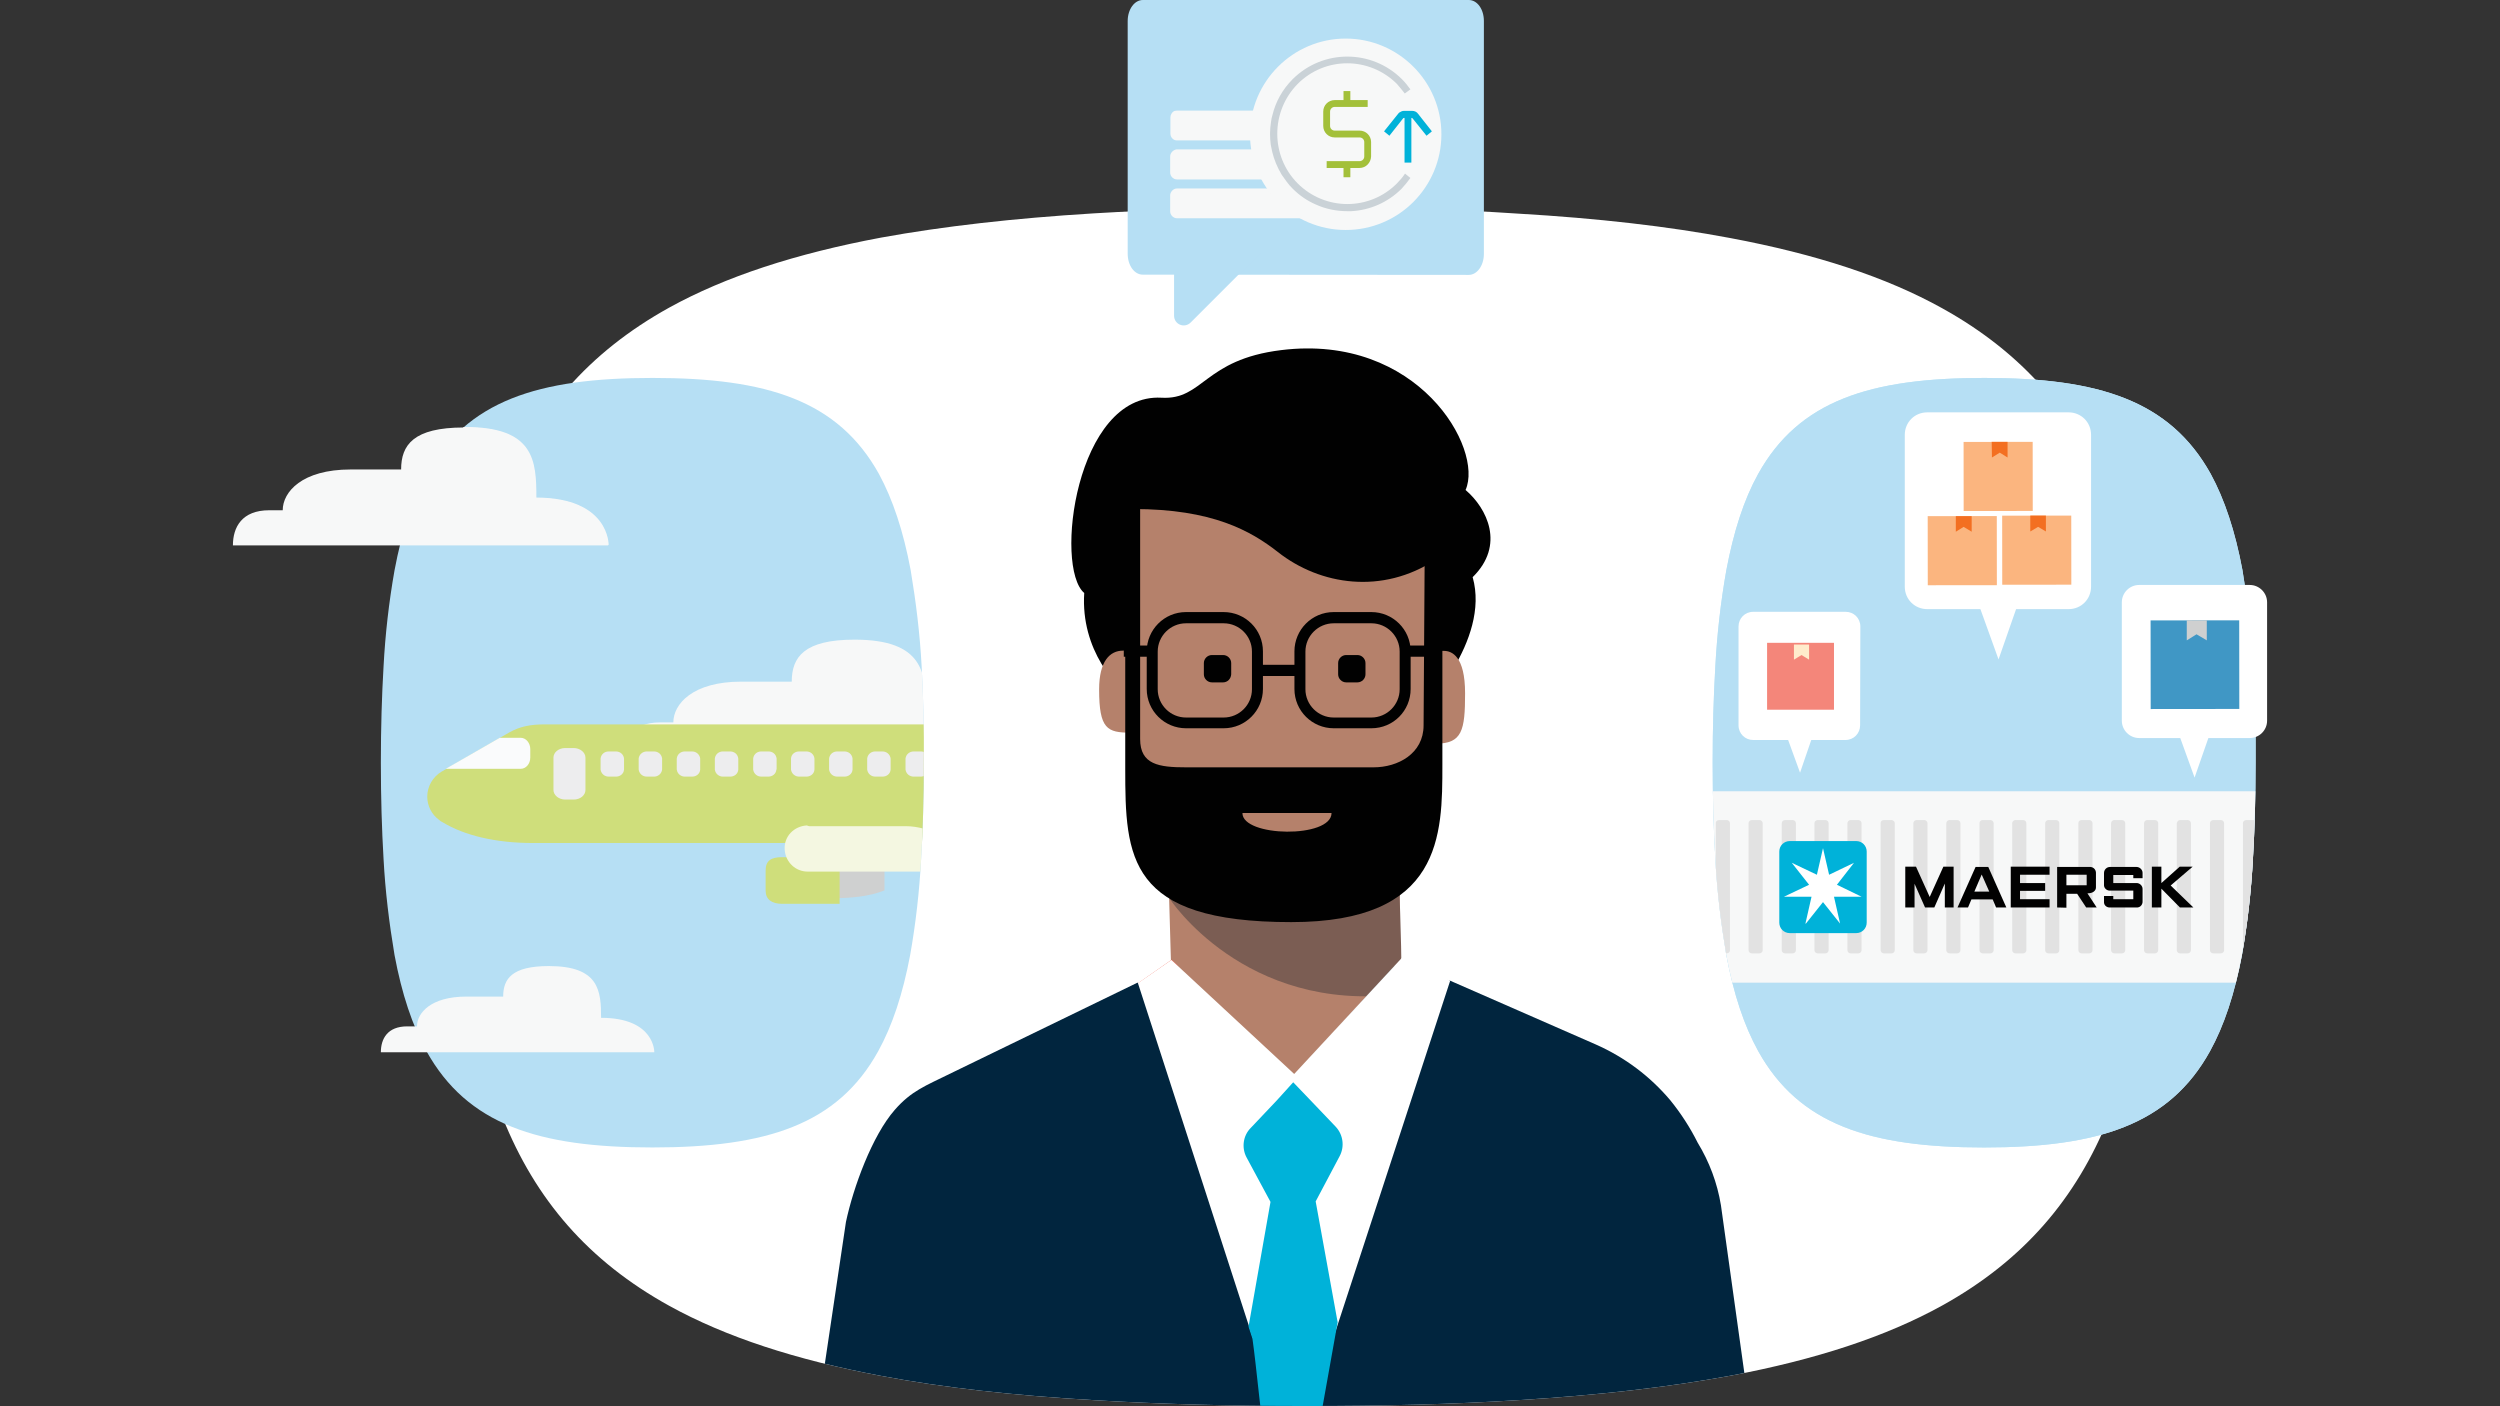<?xml version="1.0" encoding="utf-8"?>
<!-- Generator: Adobe Illustrator 24.3.0, SVG Export Plug-In . SVG Version: 6.00 Build 0)  -->
<svg version="1.1" id="Layer_1" xmlns="http://www.w3.org/2000/svg" xmlns:xlink="http://www.w3.org/1999/xlink" x="0px" y="0px"
	 viewBox="0 0 1024 576" style="enable-background:new 0 0 1024 576;" xml:space="preserve">
<rect x="0" y="0" width="1024" height="576" fill="#333333" stroke="none"/>
<style type="text/css">
	.st0{fill:#FFFFFF;}
	.st1{clip-path:url(#SVGID_3_);}
	.st2{fill:#F15F4F;}
	.st3{fill:#010101;}
	.st4{fill:#B5816B;}
	.st5{fill:#7B5D53;}
	.st6{fill:#01253E;}
	.st7{fill:#00B2D9;}
	.st8{fill:#B6DFF4;}
	.st9{clip-path:url(#SVGID_5_);}
	.st10{fill:#F7F8F8;}
	.st11{fill:#CFDE7B;}
	.st12{fill:#CFD0D0;}
	.st13{fill:#EDEDEE;}
	.st14{fill:#FAFBFC;}
	.st15{fill:#F4F7E1;}
	.st16{fill:#C5E9F8;}
	.st17{clip-path:url(#SVGID_8_);}
	.st18{fill:#E2E2E2;}
	.st19{fill:#F4867A;}
	.st20{fill:#FFECCC;}
	.st21{fill:#FBB57F;}
	.st22{fill:#F36F21;}
	.st23{fill:#4097C5;}
	.st24{fill:#CAD2D7;}
	.st25{fill:#A3C03A;}
</style>
<g>
	<g>
		<path id="SVGID_2_" class="st0" d="M447.9,87.4c-32.7,2-61.5,5.3-86.9,9.9c-35.2,6.6-63.9,16-86.9,28.7
			c-66.2,36.7-86.8,100.9-86.8,204.5c0,103.5,20.6,167.8,86.9,204.4c23,12.7,51.7,22.1,86.9,28.7c25.4,4.8,54.3,8,86.9,9.9
			c26.4,1.6,55.3,2.4,86.9,2.4s60.5-0.7,86.9-2.4c32.7-2,61.5-5.3,86.9-10c35.1-6.6,63.8-16,86.9-28.8
			c66.1-36.7,86.9-100.9,86.9-204.2S861.7,163,795.6,126.3c-23-12.8-51.7-22.2-86.9-28.8c-25.4-4.8-54.3-8.1-86.9-10
			c-26.6-1.8-55.4-2.5-87-2.5C503.2,85,474.3,85.8,447.9,87.4"/>
	</g>
	<g>
		<g>
			<defs>
				<path id="SVGID_1_" d="M447.9,87.4c-32.7,2-61.5,5.3-86.9,9.9c-35.2,6.6-63.9,16-86.9,28.7c-66.2,36.7-86.8,100.9-86.8,204.5
					c0,103.5,20.6,167.8,86.9,204.4c23,12.7,51.7,22.1,86.9,28.7c25.4,4.8,54.3,8,86.9,9.9c26.4,1.6,55.3,2.4,86.9,2.4
					s60.5-0.7,86.9-2.4c32.7-2,61.5-5.3,86.9-10c35.1-6.6,63.8-16,86.9-28.8c66.1-36.7,86.9-100.9,86.9-204.2S861.7,163,795.6,126.3
					c-23-12.8-51.7-22.2-86.9-28.8c-25.4-4.8-54.3-8.1-86.9-10c-26.6-1.8-55.4-2.5-87-2.5C503.2,85,474.3,85.8,447.9,87.4"/>
			</defs>
			<clipPath id="SVGID_3_">
				<use xlink:href="#SVGID_1_"  style="overflow:visible;"/>
			</clipPath>
			<g class="st1">
				<g>
					<g>
						<g>
							<g>
								<polygon class="st2" points="576.8,395.6 536,433.8 534,450.7 529.6,487 525.2,450.7 523.4,434.3 488.2,395.8 489.8,395 
									575.5,395 								"/>
								<path class="st0" d="M555.5,347.1H520C520,356.8,555.5,357.3,555.5,347.1L555.5,347.1z"/>
								<g>
									<g>
										<g>
											<path class="st3" d="M444.1,242.9c-1.5,23.3,13.3,39.2,20.6,43.6c3.4,2,10-48.8,10-48.8l105.3,6.4c0,0,2,39.3,2.1,47.2
												c0,0,28.5-28.8,21.1-54.9c13.4-13.1,5.9-28.2-2.9-35.7c7.5-17-19.5-64.2-75.5-57.3c-31.8,3.9-31.8,20.5-49.1,19.5
												C440.7,161,431.7,232.3,444.1,242.9"/>
											<path class="st4" d="M464.3,208.5c0,18.8-0.5,58-0.5,58H460c-5.4,0-9.8,4.3-9.8,15.9c0,16.2,3.3,17.7,12.9,17.7v13.6
												c0,22.8,15.7,34.2,15.7,34.2v17.4l0.8,27.8l48,64.7l45.9-48.7l-0.2-41.4v-18.3c0,0,15.1-12.9,15.1-31.9
												c0-4.9-0.3-7-0.3-12.9c10.8,0,12-5.4,12-20.6s-5.4-17.4-8.7-17.4h-3.3v-37.4c-21.8,14.4-47.3,10.6-64.7-3.1
												C512.3,217.4,496.5,208.5,464.3,208.5"/>
											<path class="st3" d="M501,279.5h-4.6c-1.8,0-3.3-1.5-3.3-3.3v-4.6c0-1.8,1.5-3.3,3.3-3.3h4.6c1.8,0,3.3,1.5,3.3,3.3v4.6
												C504.2,278,502.8,279.5,501,279.5"/>
											<path class="st3" d="M556,279.5h-4.6c-1.8,0-3.3-1.5-3.3-3.3v-4.6c0-1.8,1.5-3.3,3.3-3.3h4.6c1.8,0,3.3,1.5,3.3,3.3v4.6
												C559.3,278,557.8,279.5,556,279.5"/>
											<path class="st5" d="M573.5,349.6l-0.2,18.3c0,0,1.5,39.2,0.2,39.3C509.6,415.1,479,368,479,368
												C536.3,378.8,574,355.5,573.5,349.6"/>
										</g>
										<path class="st3" d="M467,206.2v96.5c0,10.5,7.7,11.6,18.8,11.6h76.8c10,0,20.5-5.6,20.5-17.2l0.5-77.3h7.2v93.4
											c0,28.8,0,64.5-61.9,64.5c-67,0-68-26.4-68-62.9V206.2 M545.4,333h-36.5C508.8,342.9,545.4,343.5,545.4,333"/>
									</g>
									<g>
										<path class="st2" d="M365.5,462.8c6.9-7.9,15.2-14.4,24.9-19.2l92.1-48l-2.6-2.5l-13.6,9.5l-86.7,44.2
											c-3.4,1.6-6.6,3.4-9.7,5.4C368.3,456.7,366.6,460.2,365.5,462.8z"/>
										<path class="st6" d="M330.9,704.9l56,57.7l23.3-22l215.9,5.7l2.1,10.6l76-37.5c20.8-13.6,29.8-18.5,27.4-34.4l-26.7-191.3
											c-1.5-9.2-4.8-17.9-9.5-25.6c-3.1-6.2-6.9-12.1-11.3-17.5c-8.2-9.7-18.5-17.5-30.5-22.8L594,401.7l0,0l-22.9-5.9
											l-35.4,38.5l-2,16.2l-4.4,36.4l-4.4-36.4l-2-16.9l-57-31.1l-77,37.4c-9.7,4.8-15.6,6.9-22.4,14.7
											c-9.3,10.6-17,31.8-20,45.9l-25.6,172C319,684.3,322.6,696.4,330.9,704.9z"/>
										<g>
											<path class="st0" d="M466.1,402.7l47.2,145.8c9.7,2.5,20,4.6,30.6,6.4L594,401.7l-19.2-10l-44.7,48.2l-50.3-46.7
												L466.1,402.7z"/>
										</g>
										<path class="st7" d="M510.6,474.1l9.8,18.2l-9,51.1l1.6,4.9c3.4,23.8,7.4,86,18,87.8l16.9-94.5l-9-49.5l9.8-18.5
											c2.1-3.9,1.5-8.8-1.6-12.1c-3.3-3.4-7.2-7.5-10.5-11c-3.9-4.1-6.9-7.2-6.9-7.2l-6.7,7.4L512.3,462
											C509.1,465.2,508.5,470.2,510.6,474.1z"/>
									</g>
								</g>
							</g>
						</g>
					</g>
				</g>
				<g>
					<rect x="575.5" y="264.4" class="st3" width="13.7" height="4.6"/>
					<g>
						<path class="st3" d="M501.2,298.3h-15.4c-8.8,0-16.1-7.1-16.1-16.1v-15.4c0-8.8,7.1-16.1,16.1-16.1h15.4
							c8.8,0,16.1,7.1,16.1,16.1v15.4C517.3,291.1,510.1,298.3,501.2,298.3z M485.8,255.3c-6.4,0-11.6,5.2-11.6,11.6v15.4
							c0,6.4,5.2,11.6,11.6,11.6h15.4c6.4,0,11.6-5.2,11.6-11.6v-15.4c0-6.4-5.2-11.6-11.6-11.6L485.8,255.3L485.8,255.3z"/>
						<path class="st3" d="M561.7,298.3h-15.4c-8.8,0-16.1-7.1-16.1-16.1v-15.4c0-8.8,7.1-16.1,16.1-16.1h15.4
							c8.8,0,16.1,7.1,16.1,16.1v15.4C577.8,291.1,570.7,298.3,561.7,298.3z M546.3,255.3c-6.4,0-11.6,5.2-11.6,11.6v15.4
							c0,6.4,5.2,11.6,11.6,11.6h15.4c6.4,0,11.6-5.2,11.6-11.6v-15.4c0-6.4-5.2-11.6-11.6-11.6L546.3,255.3L546.3,255.3z"/>
						<rect x="460.3" y="264.4" class="st3" width="11.9" height="4.6"/>
						<rect x="516.7" y="272.3" class="st3" width="14.3" height="4.6"/>
					</g>
				</g>
			</g>
		</g>
	</g>
	<g>
		<g>
			<g>
				<path class="st8" d="M468.1,112.5c-3.5,0-6.2-3.8-6.2-8.6V8.6c0-4.8,2.8-8.6,6.2-8.6h133.5c3.5,0,6.2,3.8,6.2,8.6V104
					c0,4.8-2.8,8.6-6.2,8.6L468.1,112.5L468.1,112.5z"/>
				<path class="st8" d="M480.9,129.3v-25.9h35.5L487.8,132C485.2,134.7,480.9,132.9,480.9,129.3z"/>
			</g>
		</g>
	</g>
	<g>
		<path class="st8" d="M377.5,272.9c-0.7-13.2-2.3-26.3-4.5-39.4c-3-16-7.3-28.9-13-39.4c-16.7-30-45.7-39.3-92.7-39.3
			s-76,9.3-92.7,39.4c-5.8,10.5-10,23.5-13,39.4c-2.3,13-3.8,26.2-4.5,39.4c-0.7,11.9-1.1,25-1.1,39.4s0.4,27.4,1.1,39.4
			c0.7,13.2,2.3,26.3,4.5,39.4c3,16,7.3,28.9,13.1,39.4c16.7,30,45.7,39.4,92.5,39.4s75.9-9.4,92.5-39.4
			c5.8-10.5,10.1-23.5,13.1-39.4c2.3-13,3.8-26.2,4.5-39.4c0.7-12,1.1-25.1,1.1-39.4C378.5,298.2,378.2,285,377.5,272.9z"/>
		<g>
			<g>
				<g>
					<defs>
						<path id="SVGID_4_" d="M377.5,272.9c-0.7-13.2-2.3-26.3-4.5-39.4c-3-16-7.3-28.9-13-39.4c-16.7-30-45.7-39.3-92.7-39.3
							s-76,9.3-92.7,39.4c-5.8,10.5-10,23.5-13,39.4c-2.3,13-3.8,26.2-4.5,39.4c-0.7,11.9-1.1,25-1.1,39.4s0.4,27.4,1.1,39.4
							c0.7,13.2,2.3,26.3,4.5,39.4c3,16,7.3,28.9,13.1,39.4c16.7,30,45.7,39.4,92.5,39.4s75.9-9.4,92.5-39.4
							c5.8-10.5,10.1-23.5,13.1-39.4c2.3-13,3.8-26.2,4.5-39.4c0.7-12,1.1-25.1,1.1-39.4C378.5,298.2,378.2,285,377.5,272.9z"/>
					</defs>
					<clipPath id="SVGID_5_">
						<use xlink:href="#SVGID_4_"  style="overflow:visible;"/>
					</clipPath>
					<g class="st9">
						<path class="st10" d="M408.9,310.4H255.3c0-7.5,3.7-14.5,15-14.5h5.5c0-7.5,7.9-16.7,27.8-16.7h20.7c0-10,5-17.2,25.7-17.2
							c28.5,0,29.3,13.9,29.3,29.1C409.3,291,408.9,310.4,408.9,310.4z"/>
						<path class="st10" d="M249.3,223.2H95.7c0-7.5,3.7-14.4,14.9-14.4h5.5c0-7.5,7.9-16.7,27.8-16.7h20.7c0-10,5-17.2,25.7-17.2
							c28.6-0.1,29.4,13.8,29.4,28.9C249.7,203.9,249.3,223.2,249.3,223.2z"/>
						<g>
							<path class="st11" d="M175,326.3c0-4.2,2.3-8.1,5.8-10.2l0,0l27.8-16.1c4.3-2.4,8.5-3.3,14.6-3.3h280l-14.4,31.7
								c-4.6,10.2-14.9,16.9-26.2,16.9H218.2c-15.2,0-28-3.1-36.9-8.5c-0.5-0.2-1.1-0.6-1.5-1c0,0-0.1,0-0.1-0.1l0,0
								C176.8,333.6,175,330,175,326.3z"/>
							<path class="st12" d="M340.9,353.6v14.3c7.3,0,14.9-0.6,21.4-3.2v-8.2C354.4,353.3,340.9,353.6,340.9,353.6z"/>
							<path class="st11" d="M343.9,370.2h-23.6c-4.2,0-6.7-1.8-6.7-5.4v-8.2c0-4,2.1-5.5,6.7-5.5h23.6V370.2z"/>
							<path class="st13" d="M255.6,315.2c-0.1,1.8-1.7,3-3.5,2.9h-2.6c-1.8,0.1-3.3-1.2-3.5-2.9v-4.5c0.2-1.8,1.7-3,3.5-2.9h2.6
								c1.8-0.1,3.3,1.1,3.5,2.9V315.2z"/>
							<path class="st13" d="M239.8,323.6c0,2.1-2.1,3.9-4.8,3.9h-3.5c-2.6,0-4.8-1.8-4.8-3.9v-13.3c0-2.1,2.1-3.9,4.8-3.9h3.5
								c2.6,0,4.8,1.8,4.8,3.9V323.6z"/>
							<path class="st14" d="M204.7,302.2h8.6c2.1,0,3.9,2.1,3.9,4.6v3.5c0,2.6-1.8,4.6-3.9,4.6h-30.7"/>
							<path class="st13" d="M430.7,323.6c0,2.1-2.1,3.9-4.6,3.9h-3.5c-2.6,0-4.8-1.8-4.8-3.9v-13.3c0-2.1,2.1-3.9,4.8-3.9h3.5
								c2.6,0,4.6,1.8,4.6,3.9V323.6z"/>
							<path class="st13" d="M271.2,315.2c-0.2,1.8-1.8,3-3.5,2.9h-2.6c-1.8,0.1-3.3-1.2-3.5-2.9v-4.5c0.2-1.8,1.8-3,3.5-2.9h2.6
								c1.8-0.1,3.3,1.1,3.5,2.9V315.2z"/>
							<path class="st13" d="M286.8,315.2c-0.1,1.8-1.7,3-3.5,2.9h-2.6c-1.8,0.1-3.3-1.2-3.5-2.9v-4.5c0.2-1.8,1.7-3,3.5-2.9h2.6
								c1.8-0.1,3.3,1.2,3.5,2.9V315.2z"/>
							<path class="st13" d="M302.4,315.2c-0.1,1.8-1.7,3-3.5,2.9h-2.6c-1.8,0.1-3.3-1.2-3.5-2.9v-4.5c0.2-1.8,1.7-3,3.5-2.9h2.6
								c1.8-0.1,3.3,1.1,3.5,2.9V315.2z"/>
							<path class="st13" d="M318,315.2c-0.1,1.8-1.7,3-3.5,2.9H312c-1.8,0.1-3.3-1.2-3.5-2.9v-4.5c0.2-1.8,1.7-3,3.5-2.9h2.6
								c1.8-0.1,3.3,1.1,3.5,2.9v4.5H318z"/>
							<path class="st13" d="M333.6,315.2c-0.1,1.8-1.7,3-3.5,2.9h-2.6c-1.8,0.1-3.3-1.2-3.5-2.9v-4.5c0.1-1.8,1.7-3,3.5-2.9h2.6
								c1.8-0.1,3.3,1.1,3.5,2.9V315.2z"/>
							<path class="st13" d="M349.2,315.2c-0.1,1.8-1.7,3-3.5,2.9h-2.6c-1.8,0.1-3.3-1.2-3.5-2.9v-4.5c0.2-1.8,1.7-3,3.5-2.9h2.6
								c1.8-0.1,3.3,1.1,3.5,2.9V315.2z"/>
							<path class="st13" d="M364.8,315.2c-0.1,1.8-1.7,3-3.5,2.9h-2.6c-1.8,0.1-3.3-1.2-3.5-2.9v-4.5c0.2-1.8,1.7-3,3.5-2.9h2.6
								c1.8-0.1,3.3,1.2,3.5,2.9V315.2z"/>
							<path class="st13" d="M380.4,315.2c-0.1,1.8-1.7,3-3.5,2.9h-2.5c-1.8,0.1-3.3-1.2-3.5-2.9v-4.5c0.2-1.8,1.8-3,3.5-2.9h2.6
								c1.8-0.1,3.3,1.1,3.5,2.9L380.4,315.2z"/>
							<path class="st13" d="M396,315.2c-0.1,1.8-1.7,3-3.5,2.9H390c-1.8,0.1-3.3-1.2-3.5-2.9v-4.5c0.2-1.8,1.7-3,3.5-2.9h2.6
								c1.8-0.1,3.3,1.1,3.5,2.9v4.5H396z"/>
							<path class="st13" d="M411.6,315.2c-0.1,1.8-1.7,3-3.5,2.9h-2.6c-1.8,0.1-3.3-1.2-3.5-2.9v-4.5c0.2-1.8,1.7-3,3.5-2.9h2.6
								c1.8-0.1,3.3,1.1,3.5,2.9V315.2z"/>
							<path class="st15" d="M331.4,338.4h39.5c2.6,0,5.2,0.4,7.7,1.1l47.2,13.3c1.2,0.4,1.8,1.5,1.4,2.7c-0.2,1-1.1,1.5-2,1.5h-94
								c-5.2,0.2-9.5-3.8-9.8-9.1s3.8-9.5,9.1-9.8C330.9,338.3,331.1,338.3,331.4,338.4L331.4,338.4z"/>
							<path class="st15" d="M462.3,313h15.8c1.7,0,3.2,0.2,4.8,0.7l28.9,8.2c0.7,0.2,1.1,1,1,1.7c-0.1,0.6-0.7,1-1.3,1h-49.2
								c-3.2-0.1-5.6-2.9-5.5-6.1C456.9,315.5,459.3,313.1,462.3,313L462.3,313z"/>
							<polygon class="st15" points="449.2,296.6 503.2,296.6 522.3,254.6 494.5,254.6 							"/>
						</g>
					</g>
				</g>
			</g>
		</g>
	</g>
	<g>
		<g>
			<path class="st16" d="M923,272.9c-0.7-13.2-2.3-26.3-4.5-39.4c-3-16-7.3-28.9-13-39.4c-16.7-30-45.7-39.3-92.7-39.3
				c-46.9,0-76,9.3-92.7,39.4c-5.8,10.5-10,23.5-13,39.4c-2.3,13-3.8,26.2-4.5,39.4c-0.7,11.9-1.1,25-1.1,39.4s0.4,27.4,1.1,39.4
				c0.7,13.2,2.3,26.3,4.5,39.4c3,16,7.3,28.9,13.1,39.4c16.7,30,45.7,39.4,92.5,39.4s75.9-9.4,92.5-39.4
				c5.8-10.5,10.1-23.5,13.1-39.4c2.3-13,3.8-26.2,4.5-39.4c0.7-12.1,1.1-25.2,1.1-39.5C924,298.1,923.7,285,923,272.9z"/>
			<g>
				<g>
					<g>
						<path id="SVGID_6_" class="st8" d="M923,272.9c-0.7-13.2-2.3-26.3-4.5-39.4c-3-16-7.3-28.9-13-39.4
							c-16.7-30-45.7-39.3-92.7-39.3c-46.9,0-76,9.3-92.7,39.4c-5.8,10.5-10,23.5-13,39.4c-2.3,13-3.8,26.2-4.5,39.4
							c-0.7,11.9-1.1,25-1.1,39.4s0.4,27.4,1.1,39.4c0.7,13.2,2.3,26.3,4.5,39.4c3,16,7.3,28.9,13.1,39.4
							c16.7,30,45.7,39.4,92.5,39.4s75.9-9.4,92.5-39.4c5.8-10.5,10.1-23.5,13.1-39.4c2.3-13,3.8-26.2,4.5-39.4
							c0.7-12.1,1.1-25.2,1.1-39.5C924,298.1,923.7,285,923,272.9z"/>
					</g>
					<g>
						<defs>
							<path id="SVGID_7_" d="M923,272.9c-0.7-13.2-2.3-26.3-4.5-39.4c-3-16-7.3-28.9-13-39.4c-16.7-30-45.7-39.3-92.7-39.3
								c-46.9,0-76,9.3-92.7,39.4c-5.8,10.5-10,23.5-13,39.4c-2.3,13-3.8,26.2-4.5,39.4c-0.7,11.9-1.1,25-1.1,39.4
								s0.4,27.4,1.1,39.4c0.7,13.2,2.3,26.3,4.5,39.4c3,16,7.3,28.9,13.1,39.4c16.7,30,45.7,39.4,92.5,39.4s75.9-9.4,92.5-39.4
								c5.8-10.5,10.1-23.5,13.1-39.4c2.3-13,3.8-26.2,4.5-39.4c0.7-12.1,1.1-25.2,1.1-39.5C924,298.1,923.7,285,923,272.9z"/>
						</defs>
						<clipPath id="SVGID_8_">
							<use xlink:href="#SVGID_7_"  style="overflow:visible;"/>
						</clipPath>
						<g class="st17">
							<g>
								<path class="st10" d="M950.1,402.5v-70.3c0-4.4-3.6-8.1-8.1-8.1l0,0H685.2c-4.5,0-8.1,3.6-8.1,8.1l0,0v70.3H950.1z"/>
								<g>
									<path class="st18" d="M690.6,335.9h3.2c0.7,0,1.3,0.6,1.3,1.3v52c0,0.7-0.6,1.3-1.3,1.3h-3.2c-0.7,0-1.3-0.6-1.3-1.3v-52
										C689.3,336.5,689.9,335.9,690.6,335.9z"/>
									<path class="st18" d="M704.1,335.9h3.2c0.7,0,1.3,0.6,1.3,1.3v52c0,0.7-0.6,1.3-1.3,1.3h-3.2c-0.7,0-1.3-0.6-1.3-1.3v-52
										C702.7,336.5,703.3,335.9,704.1,335.9z"/>
									<path class="st18" d="M717.5,335.9h3.2c0.7,0,1.3,0.6,1.3,1.3v52c0,0.7-0.6,1.3-1.3,1.3h-3.2c-0.7,0-1.3-0.6-1.3-1.3v-52
										C716.2,336.5,716.8,335.9,717.5,335.9z"/>
									<path class="st18" d="M731.1,335.9h3.2c0.7,0,1.3,0.6,1.3,1.3v52c0,0.7-0.6,1.3-1.3,1.3h-3.2c-0.7,0-1.3-0.6-1.3-1.3v-52
										C729.8,336.5,730.4,335.9,731.1,335.9z"/>
									<path class="st18" d="M744.5,335.9h3.2c0.7,0,1.3,0.6,1.3,1.3v52c0,0.7-0.6,1.3-1.3,1.3h-3.2c-0.7,0-1.3-0.6-1.3-1.3v-52
										C743.2,336.5,743.8,335.9,744.5,335.9z"/>
									<path class="st18" d="M758,335.9h3.2c0.7,0,1.3,0.6,1.3,1.3v52c0,0.7-0.6,1.3-1.3,1.3H758c-0.7,0-1.3-0.6-1.3-1.3v-52
										C756.7,336.5,757.3,335.9,758,335.9z"/>
									<path class="st18" d="M771.6,335.9h3.2c0.7,0,1.3,0.6,1.3,1.3v52c0,0.7-0.6,1.3-1.3,1.3h-3.2c-0.7,0-1.3-0.6-1.3-1.3v-52
										C770.3,336.5,770.7,335.9,771.6,335.9z"/>
									<path class="st18" d="M785,335.9h3.2c0.7,0,1.3,0.6,1.3,1.3v52c0,0.7-0.6,1.3-1.3,1.3H785c-0.7,0-1.3-0.6-1.3-1.3v-52
										C783.7,336.5,784.3,335.9,785,335.9z"/>
									<path class="st18" d="M798.5,335.9h3.2c0.7,0,1.3,0.6,1.3,1.3v52c0,0.7-0.6,1.3-1.3,1.3h-3.2c-0.7,0-1.3-0.6-1.3-1.3v-52
										C797.2,336.5,797.8,335.9,798.5,335.9z"/>
									<path class="st18" d="M812.1,335.9h3.2c0.7,0,1.3,0.6,1.3,1.3v52c0,0.7-0.6,1.3-1.3,1.3h-3.2c-0.7,0-1.3-0.6-1.3-1.3v-52
										C810.8,336.5,811.2,335.9,812.1,335.9z"/>
									<path class="st18" d="M825.5,335.9h3.2c0.7,0,1.3,0.6,1.3,1.3v52c0,0.7-0.6,1.3-1.3,1.3h-3.2c-0.7,0-1.3-0.6-1.3-1.3v-52
										C824.2,336.5,824.8,335.9,825.5,335.9z"/>
									<path class="st18" d="M839,335.9h3.2c0.7,0,1.3,0.6,1.3,1.3v52c0,0.7-0.6,1.3-1.3,1.3H839c-0.7,0-1.3-0.6-1.3-1.3v-52
										C837.7,336.5,838.3,335.9,839,335.9z"/>
									<path class="st18" d="M852.6,335.9h3.2c0.7,0,1.3,0.6,1.3,1.3v52c0,0.7-0.6,1.3-1.3,1.3h-3.2c-0.7,0-1.3-0.6-1.3-1.3v-52
										C851.3,336.5,851.7,335.9,852.6,335.9z"/>
									<path class="st18" d="M866,335.9h3.2c0.7,0,1.3,0.6,1.3,1.3v52c0,0.7-0.6,1.3-1.3,1.3H866c-0.7,0-1.3-0.6-1.3-1.3v-52
										C864.7,336.5,865.3,335.9,866,335.9z"/>
									<path class="st18" d="M879.5,335.9h3.2c0.7,0,1.3,0.6,1.3,1.3v52c0,0.7-0.6,1.3-1.3,1.3h-3.2c-0.7,0-1.3-0.6-1.3-1.3v-52
										C878.2,336.5,878.8,335.9,879.5,335.9z"/>
									<path class="st18" d="M892.9,335.9h3.2c0.7,0,1.3,0.6,1.3,1.3v52c0,0.7-0.6,1.3-1.3,1.3h-3.2c-0.7,0-1.3-0.6-1.3-1.3v-52
										C891.8,336.5,892.2,335.9,892.9,335.9z"/>
									<path class="st18" d="M906.5,335.9h3.2c0.7,0,1.3,0.6,1.3,1.3v52c0,0.7-0.6,1.3-1.3,1.3h-3.2c-0.7,0-1.3-0.6-1.3-1.3v-52
										C905.2,336.5,905.8,335.9,906.5,335.9z"/>
									<path class="st18" d="M920,335.9h3.2c0.7,0,1.3,0.6,1.3,1.3v52c0,0.7-0.6,1.3-1.3,1.3H920c-0.7,0-1.3-0.6-1.3-1.3v-52
										C918.7,336.5,919.3,335.9,920,335.9z"/>
									<path class="st18" d="M933.4,335.9h3.2c0.7,0,1.3,0.6,1.3,1.3v52c0,0.7-0.6,1.3-1.3,1.3h-3.2c-0.7,0-1.3-0.6-1.3-1.3v-52
										C932.2,336.5,932.7,335.9,933.4,335.9z"/>
								</g>
								<g>
									<polygon class="st3" points="780.4,371.7 780.4,355 784.8,355 790.4,367.4 796,355 800.2,355 800.2,371.7 796.6,371.7 
										796.6,361.9 792.3,371.7 788.5,371.7 784.2,362 784.2,371.7 									"/>
									<path class="st3" d="M806.1,371.7h-4.3l7.4-16.6h5.2l7.4,16.6h-4.2l-1.4-3.3h-8.7L806.1,371.7z M814.8,365.2l-3.1-7l-3,7
										H814.8z"/>
									<polygon class="st3" points="823.6,371.7 823.6,355 839.5,355 839.5,358.3 827.4,358.3 827.4,361.7 837.7,361.7 
										837.7,364.9 827.4,364.9 827.4,368.3 839.5,368.3 839.5,371.7 									"/>
									<path class="st3" d="M842.6,371.7v-16.6h13.2c1.4-0.1,2.6,0.8,2.7,2.3c0,0.1,0,0.4,0,0.5v5.6c0,1.3-1.2,2.4-3.3,2.4H855
										l3.8,5.8h-4.3l-3.7-5.6h-4.4v5.7L842.6,371.7z M846.4,362.6h8.3v-4.3h-8.3V362.6z"/>
									<path class="st3" d="M865.6,371.7h-1.3c-1.2,0.1-2.4-0.7-2.5-2c0-0.1,0-0.4,0-0.5V367h3.8v1.3h8.2v-3.5h-9.4
										c-1.3,0.1-2.5-0.8-2.6-2.1c0-0.1,0-0.1,0-0.2v-4.9c0-1.4,1.1-2.5,2.5-2.5h0.1h10.7c1.3,0,2.5,1.1,2.5,2.4
										c0,0.1,0,0.1,0,0.2v2h-3.8v-1.3h-8.2v3.3h9.4c1.4-0.1,2.6,1.1,2.6,2.4c0,0.1,0,0.1,0,0.2v4.8c0.1,1.3-0.8,2.5-2.1,2.6
										c-0.1,0-0.2,0-0.5,0L865.6,371.7z"/>
									<polygon class="st3" points="881.4,371.7 881.4,355 885.3,355 885.3,361.7 892.8,355 898.1,355 889.1,362.7 898.4,371.7 
										892.9,371.7 885.3,364 885.3,371.7 									"/>
									<path class="st7" d="M764.6,377.9c0,2.4-1.9,4.3-4.3,4.3h-27.2c-2.4,0-4.3-1.9-4.3-4.3v-29.1c0-2.4,1.9-4.3,4.3-4.3h27.2
										c2.4,0,4.3,1.9,4.3,4.3V377.9z"/>
									<polygon class="st0" points="752.4,362.4 759.4,353.4 759.4,353.4 749.2,358.3 746.7,347.4 746.7,347.4 744.2,358.3 
										733.9,353.4 733.9,353.4 741,362.4 730.7,367.3 730.7,367.3 742,367.3 739.5,378.3 739.7,378.3 746.7,369.5 753.7,378.3 
										753.7,378.3 751.2,367.3 762.5,367.3 762.5,367.3 									"/>
								</g>
							</g>
						</g>
					</g>
				</g>
			</g>
		</g>
		<g>
			<g>
				<path class="st0" d="M856.5,240.3c0,5.1-4,9.2-9.2,9.2h-57.9c-5.1,0-9.2-4-9.2-9.2v-62.2c0-5.1,4-9.2,9.2-9.2l0,0h57.9
					c5.1,0,9.2,4,9.2,9.2V240.3z"/>
				<polygon class="st0" points="828.2,242.6 818.6,270.1 808.4,241.8 				"/>
			</g>
			<g>
				<g>
					<path class="st0" d="M761.9,297.1c0,3.3-2.6,6-6,6h-37.8c-3.3,0-6-2.6-6-6v-40.5c0-3.3,2.6-6,6-6H756c3.3,0,6,2.6,6,6
						L761.9,297.1L761.9,297.1z"/>
					<polygon class="st0" points="743.5,298.4 737.3,316.5 730.6,298.1 					"/>
				</g>
				<rect x="723.8" y="263.3" class="st19" width="27.4" height="27.4"/>
				<polygon class="st20" points="734.8,270.2 737.9,268.3 741,270.2 741,264 734.8,264 				"/>
			</g>
			
				<rect x="804.3" y="181" transform="matrix(1 -1.047152e-03 1.047152e-03 1 -0.204 0.857)" class="st21" width="28.3" height="28.3"/>
			<polygon class="st22" points="815.9,187.4 819.1,185.4 822.3,187.4 822.3,181 815.8,181 			"/>
			
				<rect x="789.6" y="211.4" transform="matrix(1 -1.047152e-03 1.047152e-03 1 -0.236 0.842)" class="st21" width="28.3" height="28.3"/>
			<polygon class="st22" points="801.1,217.8 804.3,215.8 807.6,217.8 807.6,211.4 801.1,211.4 			"/>
			
				<rect x="820.1" y="211.2" transform="matrix(1 -1.047152e-03 1.047152e-03 1 -0.235 0.874)" class="st21" width="28.3" height="28.3"/>
			<polygon class="st22" points="831.6,217.7 834.8,215.8 838,217.7 838,211.2 831.6,211.2 			"/>
			<g>
				<g>
					<path class="st0" d="M928.6,295.2c0,3.9-3.2,7.1-7.1,7.1h-45.3c-3.9,0-7.1-3.2-7.1-7.1v-48.5c0-3.9,3.2-7.1,7.1-7.1h45.3
						c3.9,0,7.1,3.2,7.1,7.1V295.2z"/>
					<polygon class="st0" points="906.4,297 898.9,318.5 890.9,296.4 					"/>
				</g>
				
					<rect x="880.9" y="254.1" transform="matrix(1 -1.047152e-03 1.047152e-03 1 -0.285 0.942)" class="st23" width="36.3" height="36.3"/>
				<polygon class="st12" points="895.7,262.3 899.7,259.8 903.9,262.3 903.9,254.1 895.7,254.1 				"/>
			</g>
		</g>
	</g>
	<g>
		<g>
			<g>
				<g>
					<path class="st10" d="M539.3,89.4h-57.2c-1.5,0-2.8-1.3-2.8-2.8V80c0-1.4,1.3-2.8,2.8-2.8h41.6c1,1.3,2.1,2.6,3.3,3.9
						C530.7,84.7,534.9,87.5,539.3,89.4z"/>
				</g>
				<g>
					<path class="st10" d="M515.3,57.5h-33.2c-0.1,0-0.2,0-0.3,0c-1.3-0.1-2.4-1.3-2.4-2.8v-6.6c0-1.1,0.7-2.2,1.5-2.6
						c0.4-0.1,0.8-0.2,1.2-0.2h33.3C514.8,49.3,514.8,53.5,515.3,57.5z"/>
					<path class="st10" d="M521.1,73.5h-39c-1.5,0-2.8-1.3-2.8-2.8v-6.6c0-1.4,1.1-2.6,2.5-2.9l0,0c0.1,0,0.2,0,0.2,0h33.2l0,0h0.8
						C517,65.5,518.8,69.7,521.1,73.5z"/>
				</g>
			</g>
		</g>
		<path class="st10" d="M551.2,94.2L551.2,94.2C529.6,94.2,512,76.6,512,55l0,0c0-21.6,17.6-39.2,39.2-39.2l0,0
			c21.6,0,39.2,17.6,39.2,39.2l0,0C590.4,76.6,572.9,94.2,551.2,94.2z"/>
		<g>
			<path class="st24" d="M577.7,72.9c-1.1,1.5-2.3,3-3.6,4.4c-5.7,5.7-13.1,8.8-20.6,9.2c-0.6,0-1.1,0-1.7,0c-4.4,0-8.9-0.9-13-2.8
				c-3.4-1.5-6.5-3.6-9.3-6.4c-0.9-0.9-1.8-1.9-2.5-2.9c-0.7-0.9-1.3-1.9-2-2.8c-1.8-3-3.1-6.1-3.9-9.4c-0.2-0.9-0.4-1.9-0.6-2.9
				c-0.4-3.1-0.4-6.2,0.1-9.3c0.1-1,0.3-1.9,0.6-2.9c1.3-5.4,4.1-10.5,8.3-14.7c12.4-12.3,32.3-12.3,44.7,0c1.3,1.3,2.5,2.8,3.5,4.2
				l-2.3,1.7c-1-1.3-2.1-2.6-3.2-3.9c-11.3-11.3-29.5-11.3-40.7,0c-11.1,11.3-11.1,29.5,0,40.7c11.3,11.3,29.5,11.3,40.7,0
				c1.2-1.2,2.3-2.5,3.3-4L577.7,72.9z"/>
			<g>
				<path class="st25" d="M556.9,68.8h-13.5V66h13.5c1.1,0,1.9-0.9,1.9-1.9v-5.9c0-1.1-0.9-1.9-1.9-1.9h-10.2
					c-2.6,0-4.7-2.1-4.7-4.7v-5.9c0-2.6,2.1-4.7,4.7-4.7h13.5v2.8h-13.5c-1.1,0-1.9,0.9-1.9,1.9v5.9c0,1.1,0.9,1.9,1.9,1.9h10.2
					c2.6,0,4.7,2.1,4.7,4.7v5.9C561.5,66.7,559.4,68.8,556.9,68.8z"/>
				<rect x="550.3" y="37.3" class="st25" width="2.8" height="5.1"/>
				<rect x="550.3" y="67.5" class="st25" width="2.8" height="5.1"/>
			</g>
		</g>
		<g>
			<rect x="575.3" y="46.8" class="st7" width="2.8" height="19.8"/>
			<g>
				<path class="st7" d="M584.3,55.6l-5.7-7.1c-0.1-0.1-0.2-0.2-0.4-0.2h-3.1c-0.2,0-0.3,0.1-0.4,0.2l-5.6,7.1l-2.2-1.8l5.7-7.1
					c0.4-0.6,1-0.9,1.5-1.1c0.2-0.1,0.6-0.2,1.1-0.2h3.1c1.1,0,2,0.4,2.6,1.3l5.6,7.1L584.3,55.6z"/>
			</g>
		</g>
	</g>
	<path class="st10" d="M249.1,223.4H95.4c0-7.5,3.7-14.4,14.9-14.4h5.5c0-7.5,7.9-16.7,27.8-16.7h20.7c0-10,5-17.2,25.7-17.2
		c28.6-0.1,29.4,13.8,29.4,28.9C249.4,204.1,249.1,223.4,249.1,223.4z"/>
	<path class="st10" d="M268,431H156c0-5.5,2.7-10.6,10.8-10.6h4c0-5.5,5.7-12.2,20.2-12.2h15.1c0-7.3,3.6-12.5,18.7-12.5
		c20.7,0,21.4,10.2,21.4,21.2C268.3,416.9,268,431,268,431z"/>
</g>
</svg>
